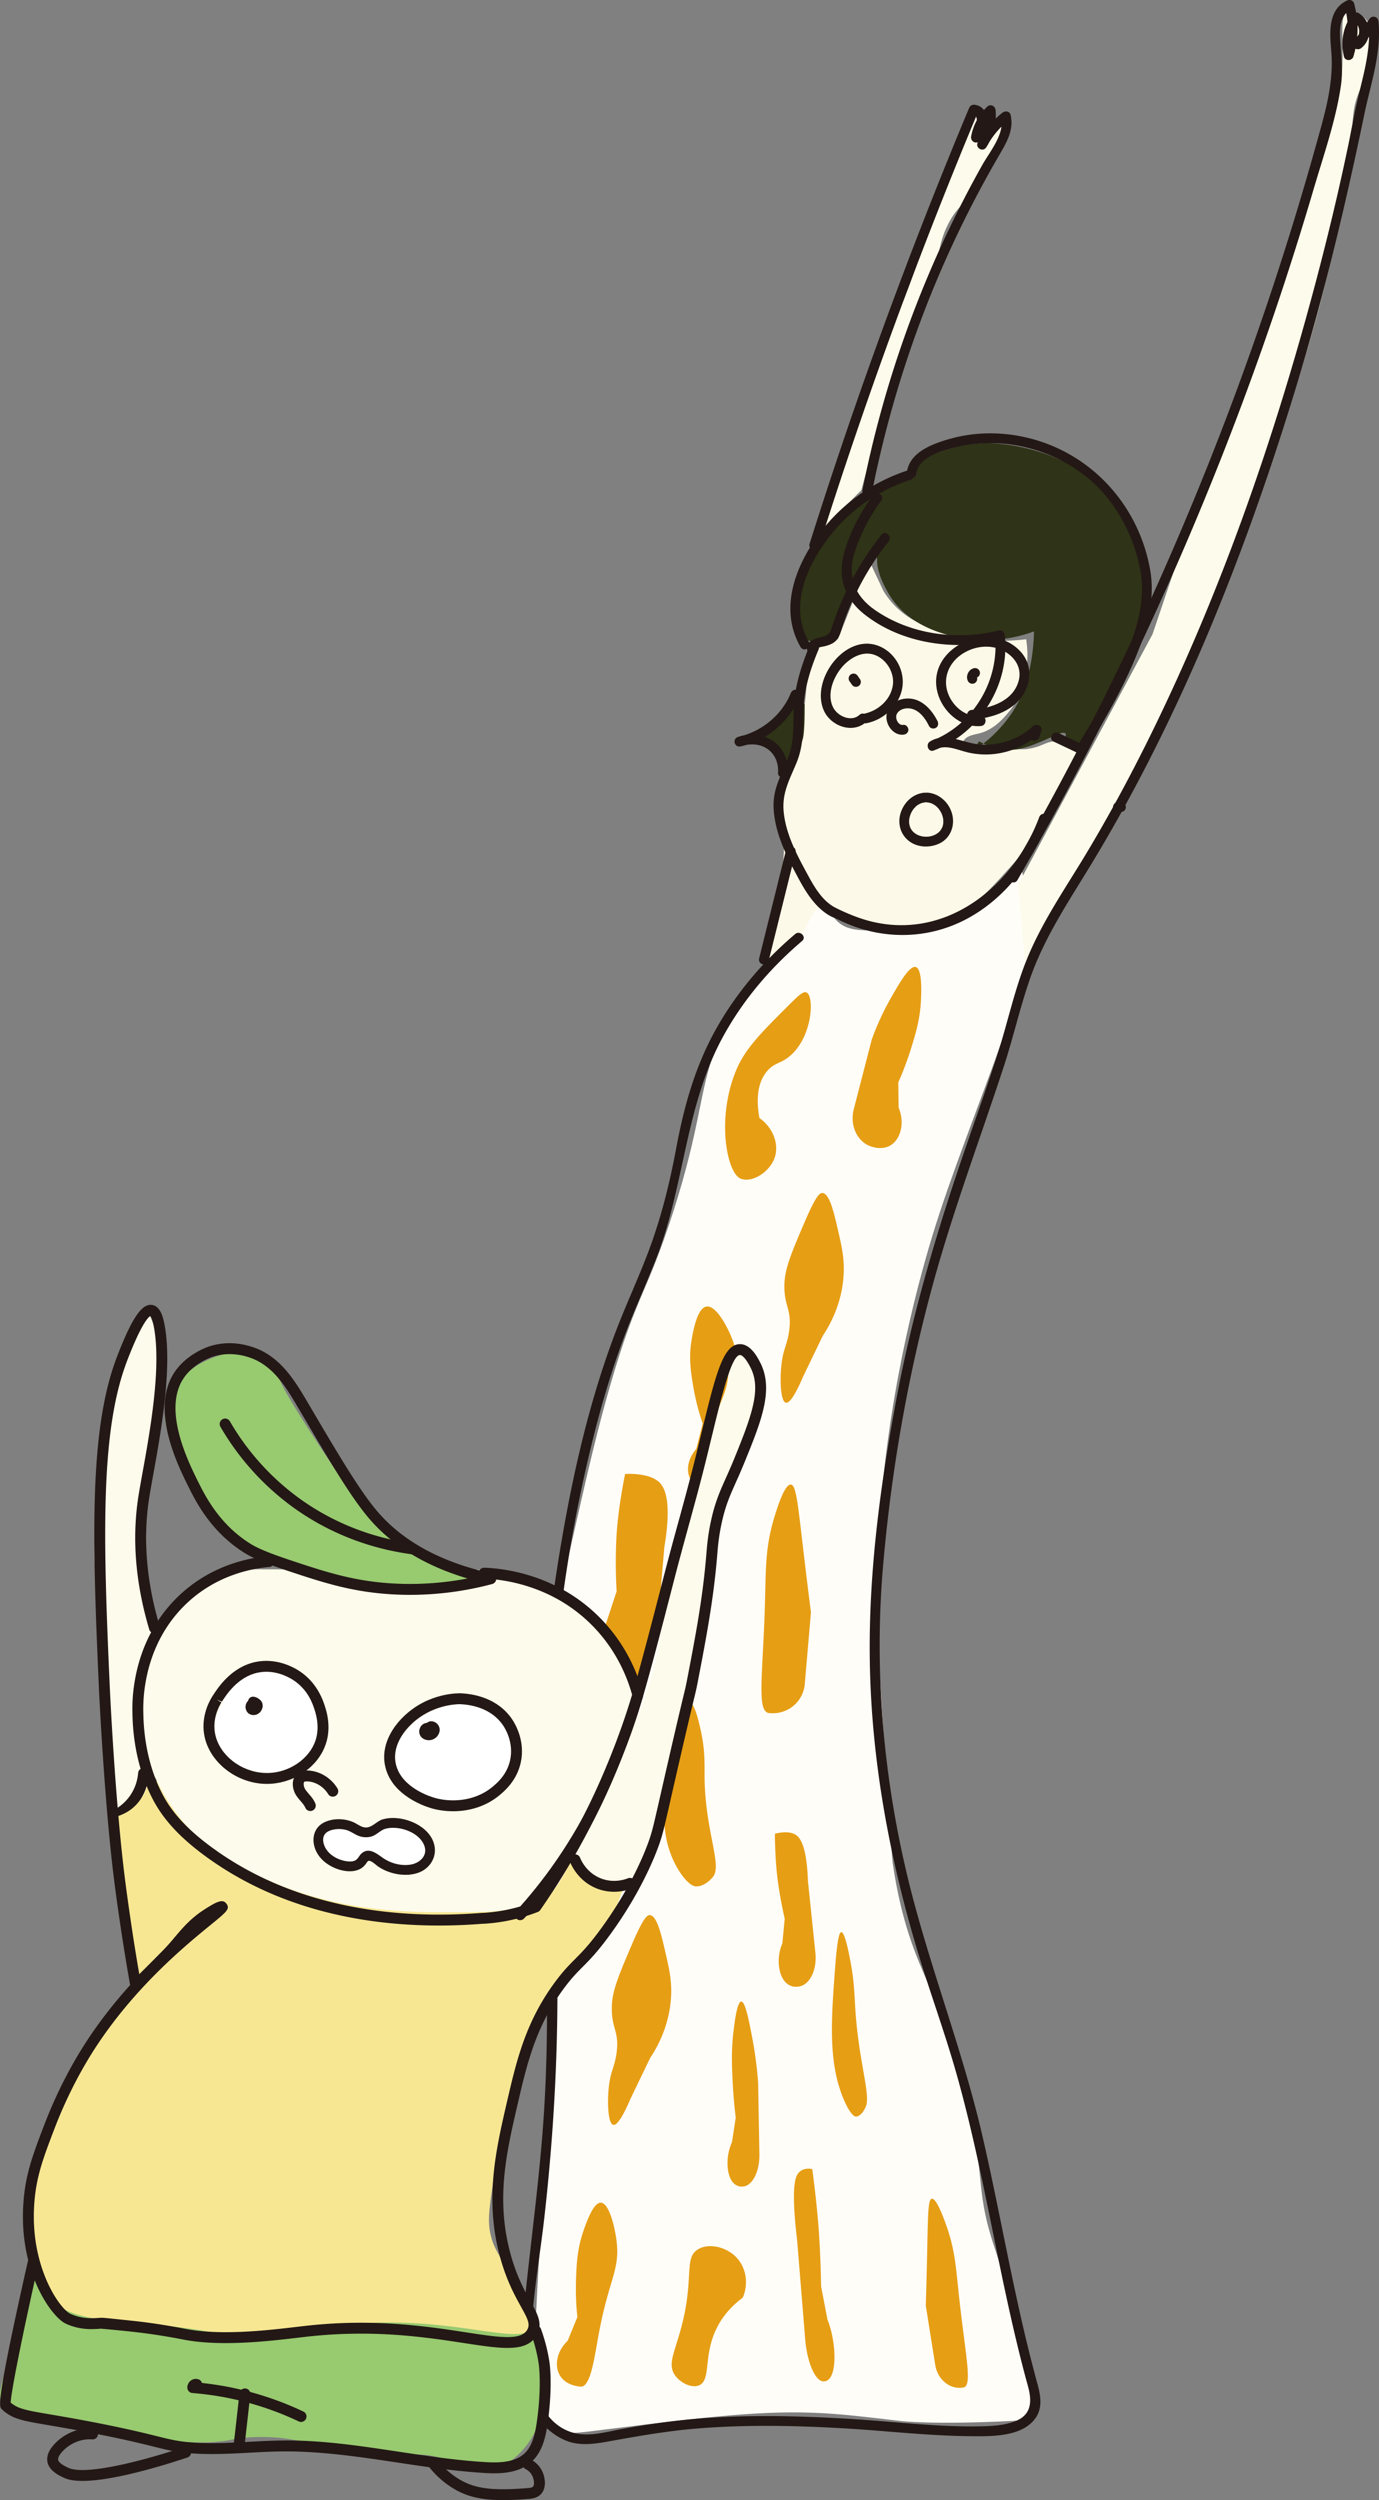 <svg data-name="レイヤー 2" xmlns="http://www.w3.org/2000/svg" width="184" height="333.424"><rect width="100%" height="100%" fill="#808080" stroke="none"/><g data-name="レイヤー 1"><path d="M134.825 135.498c-2.601 7.803-6.67 17.835-9.421 26.17-1.334 4.043-5.36 16.804-7.328 33.497-.324 2.75-.861 7.403-1.046 13.608-.153 5.129-.013 9.566 1.046 25.123.639 9.372.958 14.057 1.047 14.655 2.343 15.7 7.276 16.934 10.468 33.497 1.695 8.796.727 10.644 3.14 17.796 1.518 4.497 2.562 9.15 4.188 13.608 1.188 3.26 2.562 6.64 1.046 8.374-.798.912-2.068.994-3.14 1.047-10.321.515-14.655 0-14.655 0-4.144-.492-7.41-.88-10.468-1.047-7.777-.424-15.536.512-28.263 2.094-5.013.623-6.048.832-7.328 0-3.035-1.975-3.18-7.035-2.093-24.076.29-4.553.462-6.735 1.047-14.655 1.566-21.245 1.714-24.386 1.046-29.31-.286-2.11-.778-4.963-1.046-9.421-.182-3.026-.202-5.816 0-11.515.315-8.912.832-13.336 1.046-17.795.117-2.433 1.125-6.856 3.14-15.702 1.196-5.248 2.456-10.774 4.188-16.749 3.527-12.164 4.852-12.066 8.374-23.029 3.692-11.49 3.494-16.124 5.585-21.621 1.176-3.095 2.528-5.156 2.79-5.595 3.399-5.707 4.708-4.802 8.374-10.468.974-1.506 1.984-3.275 3.14-3.14.868.1 1.091 1.19 2.094 2.093 1.238 1.116 2.927 1.282 6.28 1.047 6.031-.423 9.047-.634 11.515-2.094 4.383-2.593 4.99-6.65 6.28-6.28.569.162 1.183 1.146 1.048 13.608l-2.094 6.28Z" style="fill:#fffdf8;stroke-width:0"/><path d="M106.515 264.94c-.119.012-1.293.24-2.052-1.042-.693-1.171-.771-3.139-.074-4.707l.315-3.308a56.806 56.806 0 0 1-.918-5.022c-.395-2.891-.392-6.304-.392-6.305.003 0 1.924-.571 2.929.245.627.511 1.333 1.919 1.48 6.06l.995 9.569c.241 2.324-.786 4.353-2.283 4.51Zm-23.924-39.987c-.193-.017-2.129-.036-2.975-1.98-.772-1.774-.337-4.451 1.22-6.372.48-1.458.96-2.917 1.442-4.376a66.606 66.606 0 0 1-.036-7.034c.193-4.012 1.167-8.617 1.167-8.618.005 0 3.23-.233 4.6 1.15.855.865 1.58 2.962.636 8.592l-1.133 13.192c-.275 3.204-2.49 5.655-4.92 5.446Zm27.353 92.633c.089-.007.986.067 1.297-1.83.284-1.73-.029-4.418-.831-6.406l-.852-4.429c-.044-2.89-.168-5.3-.277-7.006-.257-4.006-.902-8.64-.902-8.642-.002 0-1.508-.387-2.086.926-.36.82-.61 2.875.064 8.529l1.076 13.196c.262 3.206 1.392 5.754 2.51 5.662Zm-17.042-66.01c.028 0 .11.002.226-.005 0 0 1.082-.09 2.027-1.302 1.204-1.543-1.032-6.05-1.139-13.011-.026-1.753.1-3.63-.475-6.302-.242-1.126-.866-4.027-1.657-4.03-.324-.002-.86.468-1.744 4.666-1.29 6.135-2.372 11.273-.586 15.822.909 2.316 2.425 4.186 3.348 4.162Zm21.314 30.695c.018-.001.068 0 .14-.01 0 0 .66-.108 1.177-1.334.657-1.56-.963-6.023-1.407-12.97-.111-1.75-.135-3.625-.634-6.283-.21-1.12-.75-4.005-1.238-3.995-.2.004-.504.482-.82 4.689-.462 6.146-.849 11.294.496 15.805.686 2.297 1.72 4.138 2.286 4.098Zm-36.629 36.022c-.061.008-.139-.007-.296-.025-.598-.069-1.912-.334-2.587-1.476-.773-1.307-.41-3.248 1.04-4.616l1.293-3.159a37.058 37.058 0 0 1-.173-5.124c.07-1.943.156-3.93.946-6.254.375-1.103 1.34-3.947 2.377-3.883 1.043.066 1.782 2.98 2.042 4.812.596 4.192-.96 5.129-2.394 12.994-.533 2.927-1.014 6.576-2.248 6.73Zm18.747-119.459c-.07.02-.164.022-.352.038-.715.06-2.309.078-3.337-.898-1.177-1.117-1.156-3.096.26-4.743l.858-3.369a31.374 31.374 0 0 1-1.267-4.983c-.321-1.919-.633-3.883-.19-6.328.21-1.16.75-4.152 1.978-4.308 1.236-.157 2.707 2.543 3.392 4.282 1.568 3.981-.06 5.228-.106 13.238-.017 2.981.178 6.657-1.236 7.07Zm6.451 29.634c-.14-.012-.21 0-.296-.025-1.515-.442-.69-5.356-.428-14.374.144-4.92.022-7.713 1.301-11.86.336-1.091 1.33-4.314 2.17-4.221.748.083.934 2.738 1.895 10.755.323 2.695.6 4.885.778 6.27l-.823 9.586a4.261 4.261 0 0 1-4.597 3.87Zm25.653 89.946c.102-.016.155-.01.216-.034 1.084-.435.14-4.478-.67-11.953-.444-4.077-.546-6.402-1.771-9.787-.322-.89-1.275-3.521-1.887-3.406-.544.103-.499 2.315-.656 9.015a694.025 694.025 0 0 1-.142 5.24l1.263 7.92c.307 1.924 1.948 3.276 3.647 3.005ZM99.032 157.257s-.116-.031-.212-.071c-1.836-.757-3.246-7.979-.633-14.36 1.208-2.948 3.266-4.997 7.383-9.094 1.073-1.068 1.647-1.548 2.039-1.374 1.061.47.826 5.76-2.094 8.374-1.287 1.153-2.133.926-3.14 2.094-1.501 1.741-1.399 4.31-1.047 6.28 1.905 1.336 2.678 3.62 1.989 5.416-.677 1.76-2.794 3.133-4.285 2.735Zm-5.727 160.846c-.998.444-2.562-.312-3.274-1.378-1.076-1.612.212-3.316 1.161-7.505 1.305-5.758.137-8.12 1.921-9.23 1.39-.864 3.63-.386 4.99.909 1.42 1.352 1.84 3.557 1.009 5.517-1.119.835-2.53 2.144-3.493 4.092-1.804 3.65-.718 6.884-2.314 7.595Zm5.765-26.497c-.102.002-1.116.126-1.67-1.218-.506-1.228-.434-3.195.269-4.695l.5-3.267a66.49 66.49 0 0 1-.425-5.083c-.087-1.941-.169-3.926.112-6.315.133-1.134.476-4.057 1.045-4.091.533-.032 1.017 2.48 1.425 4.594.477 2.472.708 4.622.83 6.167l.17 9.619c.042 2.336-.974 4.266-2.257 4.29Zm17.362-138.648c.156.04 1.684.546 2.836-.556 1.05-1.005 1.379-2.95.634-4.679l-.041-3.375a42.432 42.432 0 0 0 1.787-4.796c.567-1.859 1.135-3.764 1.237-6.2.048-1.155.173-4.136-.694-4.384-.811-.233-2.116 2.034-3.214 3.94a36.35 36.35 0 0 0-2.65 5.699c-.801 3.105-1.604 6.21-2.406 9.314-.585 2.263.545 4.53 2.51 5.037ZM84.107 279.941c-1.378 3.222-2.002 3.492-2.274 3.434-.715-.153-.81-2.956-.61-4.934.231-2.267.774-2.688 1.04-4.617.412-2.977-.709-3.215-.626-6.269.057-2.098.936-4.155 2.692-8.267 1.56-3.653 2.06-3.902 2.378-3.883.943.057 1.522 2.563 2.042 4.812.55 2.383.93 4.027.778 6.27-.25 3.673-1.76 6.448-2.784 7.983m20.393-90.833c-1.377 3.221-2.002 3.491-2.274 3.433-.715-.152-.81-2.955-.609-4.933.23-2.267.773-2.689 1.04-4.617.412-2.977-.71-3.216-.627-6.269.058-2.099.936-4.155 2.693-8.267 1.56-3.653 2.06-3.903 2.377-3.883.944.057 1.523 2.563 2.042 4.811.551 2.384.931 4.028.778 6.27-.25 3.674-1.76 6.449-2.784 7.984" style="fill:#e69e14;stroke-width:0"/><path d="m117.86 78.777-1.877-3.992-4.187 10.468c-.92-.005-2.235.144-3.14 1.046-1.064 1.062-.87 2.474-1.047 5.234-.03.458-.268 3.943-1.124 7.26-.872 3.378-1.58 3.465-2.017 6.349-.366 2.42-.107 4.226 0 5.234.947 8.873-3.689 17.01-2.093 17.795.904.445 3.141-1.806 4.187-3.14 1.661-2.122 1.767-3.786 3.14-4.188 1.17-.341 2.275.52 3.14 1.047 4.491 2.734 10.943 1.582 14.286.2 2.939-1.213 4.622-3.077 7.697-6.48 1.1-1.219 3.352-3.743 5.234-7.328.186-.354.233-.462 2.093-4.187.885-1.772 1.612-3.224 2.094-4.187-.685-.45-1.777-1.016-3.14-1.047-1.664-.038-1.909.764-4.187 1.047-.331.04-.133 0-4.188 0h-2.093c-.35 0-.699-.025-1.047 0-.646.045-.888.158-1.047 0-.245-.245-.152-.744 0-1.047.38-.756 1.42-.879 2.094-1.047 2.055-.514 3.363-2.124 4.187-3.14 1.562-1.925 1.9-4.03 2.094-5.234a13.266 13.266 0 0 0 0-4.187c-.78.096-1.96.208-3.399.205-4.844-.011-8.293-1.388-9.52-1.813-3.411-1.183-5.178-3.274-6.14-4.868Z" style="fill:#fdf9e8;stroke-width:0"/><path d="M101.328 97.814c.62.386 1.474 1.038 2.093 2.094.685 1.166.586 1.975 1.047 2.093.741.19 2.147-1.6 2.68-3.562 0 0 .249-.913.218-4.566l-.804-.246m11.514-28.263a10.617 10.617 0 0 1 2.094-1.047c1.095-.401 1.893-.479 2.094-1.047.132-.376-.133-.578 0-1.047.032-.115.19-.605 1.046-1.046 4.076-2.1 8.375-2.094 8.375-2.094 5.06.154 8.696 1.766 9.42 2.094 1.879.848 4.776 2.196 7.328 5.233 3.572 4.252 4.052 8.94 4.187 10.468.346 3.904-.584 6.925-1.046 8.375-.905 2.84-1.861 3.895-5.234 10.467a221.548 221.548 0 0 0-2.094 4.188c-.898-.126-1.882-.4-2.094-1.047-.152-.466.191-.837 0-1.047-.315-.348-1.524.373-3.14 1.047-.796.332-2.044.852-3.14 1.047-.8.142-2.702.32-5.234-1.047-.235.35-.506.785-.43.852.22.19 3.739-2.325 5.664-6.086 2.128-4.158 2.092-9.416 2.093-9.421-2.044.748-4.96 1.432-8.374 1.047-1.328-.15-7.291-.824-10.468-5.234-.111-.155-2.073-2.925-2.093-5.234-.002-.225 0-2.094 0-2.094-1.841 2.731-2.094 3.14-2.094 3.14a26.198 26.198 0 0 0-2.094 4.188c-1.245 3.215-.892 4.487-2.093 5.234-.878.546-2.274.617-3.14 0-2.22-1.581-.965-7.676 1.046-11.515 2.563-4.89 6.974-7.305 9.421-8.374Z" style="fill:#2f3317;stroke-width:0"/><path d="M136.919 130.264c.109-.21 12.647-22.603 24.076-48.152 6.067-13.564 8.869-21.414 10.467-26.17 1.44-4.284 3.957-11.835 6.281-21.982 4.169-18.201 1.472-17.481 4.187-23.03.622-1.27 2.431-4.715 1.047-7.327-.702-1.325-2.24-2.463-3.14-2.093-1.429.587-.148 4.523-1.047 10.468-.446 2.95-1.197 4.862-2.094 7.327-2.236 6.15-7.067 20.384-13.608 39.778-3.647 8.513-5.39 12.81-5.224 12.884.034.015.147-.145.34-.482-.002.01-1.236 3.663-4.415 13.082l-17.932 33.393 1.062 12.304Zm-21.983-64.9c2.262-8.608 4.404-14.543 5.98-18.439 2.131-5.263 3.348-7.092 4.053-11.32.3-1.792.436-3.59 1.611-5.85 1.136-2.186 1.951-2.318 4.058-5.216 2.191-3.014 3.921-5.394 3.14-7.327-.662-1.64-3.027-2.709-4.187-2.094-.596.316-.725.999-1.047 2.094-.608 2.071.302-1.899-2.093 5.233-1.724 5.133-3.406 10.798-4.721 14.504a77.877 77.877 0 0 1-4.7 10.62 123.545 123.545 0 0 0-7.328 23.029l5.234-5.234Z" style="fill:#fdfbeb;stroke-width:0"/><path d="m104.884 113.342-3.592 14.48c-.202.817 1.06 1.165 1.262.347l3.592-14.48c.203-.817-1.059-1.165-1.262-.347Zm25.994-17.825c-1.91.165-3.588-1.14-4.31-2.857-.73-1.736-.264-3.597 1.093-4.873 1.329-1.25 3.344-1.837 5.127-1.406 2.002.484 3.727 2.246 3.132 4.415-.75 2.737-3.746 3.667-6.264 3.88-.833.071-.84 1.38 0 1.309 2.798-.237 5.878-1.183 7.175-3.919.591-1.247.716-2.667.145-3.946-.519-1.161-1.539-2.064-2.683-2.589-4.386-2.014-10.558 1.678-9.203 6.825.667 2.535 3.07 4.704 5.787 4.47.833-.072.84-1.381 0-1.309Z" style="fill:#231815;stroke-width:0"/><path d="M129.926 89.12a1.196 1.196 0 0 0-.501.282c-.07.062-.126.143-.182.218a1.337 1.337 0 0 0-.212.676 1.2 1.2 0 0 0 .14.567.494.494 0 0 0 .168.183.493.493 0 0 0 .222.117.496.496 0 0 0 .261.012.487.487 0 0 0 .244-.078.66.66 0 0 0 .3-.39l.024-.175a.651.651 0 0 0-.09-.33.684.684 0 0 1-.012-.027l.066.156a.524.524 0 0 1-.033-.121l.023.174a.58.58 0 0 1 0-.146l-.023.174a.644.644 0 0 1 .045-.16l-.066.156a.657.657 0 0 1 .08-.135l-.103.132a.606.606 0 0 1 .103-.103l-.132.103a.544.544 0 0 1 .108-.064l-.156.066a.534.534 0 0 1 .074-.025.5.5 0 0 0 .223-.117.494.494 0 0 0 .168-.184.487.487 0 0 0 .078-.243.495.495 0 0 0-.012-.26.662.662 0 0 0-.3-.392.693.693 0 0 0-.505-.066Zm-15.251 6.22c-1.078.985-2.884.192-3.486-.954-.905-1.724-.042-3.991 1.12-5.372 1.096-1.3 2.894-2.351 4.602-1.59 1.484.662 2.471 2.393 2.212 4.009-.31 1.933-1.988 3.38-3.852 3.755-.825.166-.475 1.427.348 1.262 2.172-.438 4.113-2.121 4.683-4.29.57-2.17-.464-4.562-2.396-5.69-4.612-2.694-9.839 3.911-8.007 8.23.902 2.124 3.873 3.236 5.7 1.565.624-.57-.304-1.492-.924-.925Z" style="fill:#231815;stroke-width:0"/><path d="m113.324 90.817.32.459a.494.494 0 0 0 .17.183.493.493 0 0 0 .222.117.496.496 0 0 0 .26.012.487.487 0 0 0 .244-.078l.132-.102a.654.654 0 0 0 .169-.289l.023-.174a.651.651 0 0 0-.09-.33l-.32-.459a.494.494 0 0 0-.168-.183.493.493 0 0 0-.223-.117.496.496 0 0 0-.26-.012.487.487 0 0 0-.244.078l-.132.102a.654.654 0 0 0-.169.289l-.023.174c0 .118.03.228.09.33Zm11.773 5.363c-.783-1.579-2.207-3.126-4.118-3.021-.824.045-1.66.37-2.186 1.025-.551.686-.66 1.574-.322 2.384.344.822 1.141 1.512 2.08 1.41.352-.039.655-.273.655-.655 0-.323-.3-.692-.654-.654-.064.007-.127.007-.19.01-.111.008.035.026-.069-.007-.034-.011-.17-.055-.071-.013a1.281 1.281 0 0 1-.185-.103c-.062-.04-.002.003.009.01a2.092 2.092 0 0 1-.2-.196c-.048-.055-.003-.002.005.009a2.384 2.384 0 0 1-.164-.275c-.05-.101.001.025-.032-.083a2.474 2.474 0 0 1-.053-.187c-.008-.034-.024-.185-.016-.081a2.231 2.231 0 0 1 .002-.321c-.001.015-.017.09.002.016.016-.062.03-.124.051-.184.025-.071.001-.005-.004.008.014-.03.03-.06.047-.089.016-.027.114-.175.077-.128.322-.414.832-.583 1.327-.591.528-.01 1.045.173 1.512.543.607.48 1.027 1.147 1.368 1.833.157.316.605.404.895.235.322-.189.392-.578.234-.896Zm-1.752 9.535c-1.515.14-2.695 1.246-3.16 2.666-.47 1.43-.03 2.985 1.207 3.863 1.143.812 2.76.835 3.994.226 1.375-.678 1.989-2.179 1.715-3.647-.304-1.629-1.68-3.001-3.355-3.113-.352-.024-.654.317-.654.654 0 .374.3.63.654.654.038.003.185.02.074.003a2.337 2.337 0 0 1 .387.093c.039.012.077.027.115.04.098.035-.081-.04.012.005a2.995 2.995 0 0 1 .497.294l-.011-.009a3.277 3.277 0 0 1 .397.386c.02.023.11.136.085.102-.019-.025.071.103.093.137.074.113.141.23.202.35.014.028.091.199.05.1a3.345 3.345 0 0 1 .18.592l.017.09c.004.018.02.145.011.065-.008-.073.002.028.002.035.002.04.007.081.009.122.006.133-.001.264-.009.396-.004.077.004-.011.006-.023l-.015.09a2.935 2.935 0 0 1-.11.411c-.006.016-.055.133-.024.065.027-.062-.016.03-.018.034-.07.126-.137.248-.22.365.061-.086-.023.025-.047.052-.045.051-.093.1-.142.148l-.13.117c-.056.049.008-.005.017-.012-.03.024-.063.046-.095.068a2.877 2.877 0 0 1-.327.193c-.033.017-.195.087-.085.043a3.186 3.186 0 0 1-.568.17c-.031.006-.21.035-.148.027.055-.007-.115.01-.151.012a3.536 3.536 0 0 1-.568-.01c-.019-.001-.143-.019-.06-.006a3.838 3.838 0 0 1-.435-.104c-.057-.018-.112-.039-.168-.057-.007-.003-.098-.038-.032-.011.076.03-.069-.032-.082-.039a2.86 2.86 0 0 1-.33-.188c-.023-.015-.144-.103-.1-.069.037.03-.086-.075-.112-.1a2.532 2.532 0 0 1-.145-.146c-.018-.02-.113-.134-.081-.092.046.06-.028-.04-.037-.055l-.049-.075c-.038-.061-.071-.125-.106-.188-.015-.027-.027-.055-.04-.083.047.1.002.01-.005-.012-.02-.057-.04-.113-.058-.171a2.615 2.615 0 0 1-.052-.205c-.008-.04-.032-.215-.02-.093a3.031 3.031 0 0 1-.005-.573c.002-.019.017-.145.006-.064a3.715 3.715 0 0 1 .199-.711c.038-.098-.04.08.006-.014l.054-.111c.07-.138.147-.271.234-.398l.053-.076c.06-.086-.056.067.01-.014.05-.063.104-.125.16-.185.246-.264.325-.327.628-.491.061-.033.124-.065.188-.093-.106.046.09-.03.126-.04a2.504 2.504 0 0 1 .325-.078c.11-.02-.155.014.04-.004.352-.032.655-.277.655-.654 0-.328-.3-.687-.654-.654Z" style="fill:#231815;stroke-width:0"/><path d="M116.465 66.08c-1.727 2.351-3.265 5.239-3.939 8.095-.72 3.05.307 5.751 2.734 7.695 5.007 4.01 12.214 4.99 18.316 3.477l-.828-.63c.688 5.962-2.867 11.987-8.518 14.116l.504 1.195c1.365-.854 2.97-.02 4.38.314 1.154.272 2.345.347 3.523.22 2.309-.25 4.421-1.237 6.136-2.792l-1.094-.637-.287.844c-.272.8.992 1.142 1.262.348l.287-.844c.223-.655-.64-1.047-1.093-.637-1.951 1.77-4.558 2.674-7.19 2.437-2.209-.2-4.47-1.707-6.585-.382-.599.375-.219 1.468.505 1.195 6.158-2.319 10.237-8.804 9.478-15.378-.049-.423-.378-.742-.828-.63-5.524 1.368-11.805.538-16.529-2.764-2.679-1.873-3.676-4.483-2.677-7.636.78-2.458 2.048-4.87 3.573-6.945.498-.68-.636-1.333-1.13-.66Z" style="fill:#231815;stroke-width:0"/><path d="M121.14 62.729a23.944 23.944 0 0 0-11.949 8.63c-3.153 4.292-5.232 9.962-2.375 14.93.42.729 1.551.07 1.13-.661-2.672-4.646-.397-9.965 2.576-13.879a22.473 22.473 0 0 1 10.966-7.758c.798-.257.457-1.52-.348-1.262Z" style="fill:#231815;stroke-width:0"/><path d="M108.09 85.97c-1.052 2.486-1.9 5.061-2.136 7.765-.216 2.463.149 4.779-.75 7.174-.878 2.342-2.1 4.204-1.983 6.827.13 2.924 1.36 5.694 2.702 8.247 1.122 2.132 2.292 4.44 4.325 5.851.42.293.854.504 1.333.676-.113-.04-.428-.213.112.06.484.246.981.467 1.483.674 5.014 2.071 10.609 1.945 15.46-.51 5.408-2.736 9.211-7.823 11.293-13.417.294-.79-.97-1.131-1.262-.348-3.616 9.718-13.27 17.079-23.87 13.495a27.092 27.092 0 0 1-3.248-1.368c-1.994-.981-3.108-3.206-4.117-5.065-1.32-2.436-2.639-5.077-2.875-7.883-.208-2.471.833-4.249 1.726-6.426.945-2.303.874-4.504.921-6.929.056-2.823.924-5.583 2.016-8.163.325-.767-.802-1.435-1.13-.66Zm8.258-20.309a146.761 146.761 0 0 1 7.86-26.39 143.943 143.943 0 0 1 5.86-12.677 149.8 149.8 0 0 1 3.304-5.982c.96-1.651 1.934-3.315 1.47-5.287-.123-.525-.733-.575-1.094-.289a12.428 12.428 0 0 0-3.275 3.941c-.397.746.674 1.37 1.13.66a7.783 7.783 0 0 0 1.238-4.95c-.046-.552-.688-.877-1.117-.462-1.129 1.092-1.856 2.419-2.144 3.964-.133.71.787 1.16 1.195.504.832-1.337 1.597-4.338-.676-4.712-.385-.064-.655.1-.805.457a684.544 684.544 0 0 0-21.27 58.08c-.254.804 1.01 1.149 1.262.347a684.544 684.544 0 0 1 21.27-58.08l-.805.458c1.19.196.255 2.21-.105 2.79l1.195.504c.25-1.334.833-2.444 1.808-3.387l-1.117-.462c.13 1.564-.212 2.97-1.06 4.29l1.13.66a11.538 11.538 0 0 1 3.072-3.677l-1.094-.288c.51 2.169-1.506 4.538-2.51 6.323a144.917 144.917 0 0 0-3.1 5.825 146.78 146.78 0 0 0-12.883 37.492c-.164.823 1.097 1.175 1.261.348Z" style="fill:#231815;stroke-width:0"/><path d="M117.633 71.3a39.33 39.33 0 0 0-5.522 9.342c-.35.842-.67 1.697-.96 2.562-.248.744-.354 1.386-1.168 1.64-.958.3-2.352.446-2.292 1.767.038.839 1.347.843 1.308 0-.013-.29.855-.375 1.089-.437.532-.143 1.076-.332 1.467-.74.456-.474.618-1.153.818-1.759.272-.824.571-1.64.9-2.444a37.333 37.333 0 0 1 5.285-9.006c.518-.653-.402-1.585-.925-.925Zm-12.131 21.17c-1.22 2.949-3.935 5.134-7.035 5.81l.348 1.262c1.345-.47 2.915-.363 3.983.665.767.738 1.081 1.797 1.016 2.841-.053.84 1.256.838 1.308 0 .09-1.42-.436-2.915-1.51-3.87-1.404-1.246-3.4-1.507-5.145-.897-.792.276-.48 1.442.348 1.261 3.581-.781 6.555-3.355 7.949-6.725.136-.33-.148-.716-.457-.805-.375-.107-.67.132-.805.457Zm16.794-29.328c.208-2.353 4.085-3.244 5.961-3.643 2.235-.477 4.574-.521 6.833-.185 4.307.643 8.437 2.635 11.497 5.753 2.928 2.984 4.989 7.295 5.644 11.429.442 2.791-.136 5.84-1.071 8.49-1.812 5.129-4.62 9.986-7.479 14.591l.895-.234-3.332-1.575c-.757-.357-1.422.77-.66 1.13l3.332 1.575c.326.154.695.087.895-.235 2.881-4.643 5.66-9.522 7.528-14.674 1.073-2.96 1.68-6.372 1.139-9.493-1.681-9.676-9.323-17.092-19.09-18.156-2.62-.286-5.311-.076-7.843.667-2.3.675-5.315 1.813-5.558 4.56-.074.839 1.235.834 1.309 0Zm26.874 45.143h.397a.493.493 0 0 0 .253-.056.49.49 0 0 0 .21-.135.49.49 0 0 0 .135-.211.493.493 0 0 0 .057-.252l-.024-.174a.654.654 0 0 0-.168-.289l-.132-.102a.651.651 0 0 0-.33-.09h-.398a.493.493 0 0 0-.252.057.49.49 0 0 0-.21.135.49.49 0 0 0-.136.21.493.493 0 0 0-.056.253l.023.174c.031.11.088.207.169.289l.132.102a.65.65 0 0 0 .33.09Z" style="fill:#231815;stroke-width:0"/><path d="M135.758 117.368c16.746-28.994 30.05-59.96 39.501-92.083 1.33-4.521 2.968-9.17 3.656-13.841.281-1.907.073-3.708-.058-5.608-.116-1.677-.25-3.784 1.52-4.63l-.961-.39c.582 2.148.547 4.244-.094 6.375h1.262c-.39-1.659-.063-3.175.91-4.563l-.895.235c1.01.597.988 1.94.098 2.63l1.027.793 2.122-3.09-1.219-.33c.377 4.295-1.049 8.069-1.876 12.187-.282 1.401-.54 2.806-.83 4.206-1.29 6.22-2.78 12.401-4.409 18.542-5.488 20.687-12.56 41.087-22.031 60.304-2.636 5.348-5.467 10.603-8.536 15.716-2.867 4.775-6.018 9.26-8.077 14.476-1.526 3.867-2.393 7.95-3.65 11.906-1.351 4.258-2.86 8.464-4.318 12.686-3.743 10.837-7.027 21.803-9.175 33.078-2.283 11.981-3.936 24.314-3.648 36.53.302 12.878 2.686 25.572 6.404 37.881 1.635 5.413 3.596 10.725 5.136 16.166 1.944 6.866 3.38 13.861 4.805 20.85 1.427 6.993 2.85 13.993 4.748 20.877.571 2.072.414 3.8-1.7 4.627-1.552.606-3.32.662-4.965.688-5.33.083-10.674-.574-15.987-.923-6.603-.433-13.235-.64-19.846-.217-3.994.255-7.947.796-11.88 1.53-1.951.364-4.168 1.008-6.15.504-4.019-1.02-5.547-5.386-5.74-9.066-.346-6.573 1.014-13.292 1.745-19.8 1.31-11.674 1.928-23.396 1.674-35.145-.255-11.828-1.373-23.51-.497-35.346.784-10.59 2.392-21.14 4.866-31.47 1.29-5.385 2.811-10.719 4.796-15.892 1.319-3.438 2.873-6.78 4.189-10.219 3.637-9.512 3.803-20.021 8.683-29.072 2.686-4.982 6.36-9.323 10.666-12.977.643-.545-.286-1.467-.925-.925-4.383 3.719-8.14 8.17-10.87 13.241-2.598 4.823-4.001 9.962-5 15.31-.875 4.69-2.019 9.317-3.705 13.784-1.338 3.542-2.944 6.975-4.3 10.51-3.496 9.115-5.699 18.744-7.337 28.354-2.122 12.445-3.221 25.098-2.643 37.722.581 12.68 1.143 25.27.355 37.963-.556 8.949-1.843 17.802-2.706 26.718-.431 4.456-1.075 9.953 1.564 13.904 1.032 1.545 2.596 2.914 4.369 3.527 1.861.643 3.874.265 5.757-.074 3.747-.674 7.471-1.325 11.272-1.64 6.655-.55 13.35-.417 20.01-.02 5.52.33 11.046.983 16.58 1.03 2.678.023 6.602.132 8.52-2.146 1.439-1.708.743-3.797.225-5.712-.957-3.543-1.792-7.117-2.571-10.703-1.56-7.177-2.896-14.402-4.553-21.559-2.758-11.91-7.342-23.266-10.136-35.166-3.152-13.43-4.287-27.25-3.083-41.001 1.097-12.533 3.281-25.053 6.592-37.189 2.694-9.877 6.3-19.44 9.488-29.159 1.252-3.816 2.136-7.75 3.438-11.545 1.929-5.62 5.129-10.339 8.181-15.362 12.034-19.8 20.658-41.634 27.395-63.747 3.648-11.977 6.564-24.094 9.097-36.346.867-4.192 2.28-8.03 1.898-12.395-.058-.654-.84-.882-1.22-.33l-2.121 3.089c-.459.667.492 1.208 1.027.793 1.577-1.225 1.313-3.694-.363-4.686-.322-.191-.693-.054-.895.234-1.173 1.674-1.508 3.588-1.042 5.572.153.649 1.083.596 1.262 0 .707-2.35.735-4.703.094-7.071-.118-.435-.587-.57-.961-.391-2.512 1.2-2.31 4.231-2.098 6.592.386 4.306-.764 8.167-1.908 12.279a420.414 420.414 0 0 1-27.41 72.112 424.036 424.036 0 0 1-13.672 25.648c-.422.73.708 1.39 1.13.66Z" style="fill:#231815;stroke-width:0"/><path d="M20.725 177.37c.22.66.936 2.857 1.047 5.234.134 2.861-.473 8.862-2.266 16.523 0 10.278-.115 10.905.173 12.787.511 3.344 1.152 3.173 1.046 5.234-.14 2.725-1.312 4.034-2.093 6.28-.703 2.021-1.182 5.07 0 9.421 1.977 1.71 2.603 4.269 1.665 6.12-.953 1.883-3.51 3.014-4.806 2.255-1.213-.711-1.093-2.947-1.046-4.187.195-5.242-.938-10.458-1.047-15.702-.222-10.622-1.166-11.97-.663-19.002.128-1.785.41-4.765.663-7.168.47-4.484.706-6.726 1.047-8.374 1.181-5.715 3.855-11.767 5.234-11.515.366.067.598.744 1.046 2.094Z" style="fill:#fdfbeb;stroke-width:0"/><path d="M16.015 242.474a.727.727 0 0 1-.391-1.34 6.145 6.145 0 0 0 1.87-1.871 6.14 6.14 0 0 0 .936-2.806.725.725 0 0 1 .782-.669c.4.03.7.381.668.781a7.599 7.599 0 0 1-1.158 3.475 7.62 7.62 0 0 1-2.316 2.316.728.728 0 0 1-.39.114Z" style="fill:#231815;stroke-width:0"/><path d="M69.664 326.825c-.566.603-1.737 1.854-3.58 2.37-2.699.755-4.34-.762-7.906-1.562-2.71-.608-2.961-.001-7.22-.178-8.331-.345-10.103-2.781-17.542-2.409-2.699.135-1.99.432-5.222.647-5.724.38-14.711-1.754-14.711-1.754-10.1-2.329-11.948-2.616-12.848-3.294a2.612 2.612 0 0 1-.21-.175s-.117-.11-.218-.234c-.949-1.155 1.676-6.784 1.676-6.784 2.114-4.532 1.458-7.516 2.094-9.421 3.875-11.61 63.908-7.541 67.081 5.782.316 1.323 1.605 9.255 1.605 9.255-.15 1.658-.505 5.094-3 7.757Z" style="fill:#98ca70;stroke-width:0"/><path d="M83.532 250.645c-.43 1.377-.986 3.246-2.093 5.234-1.447 2.595-2.17 3.892-3.14 5.234-1.187 1.64-1.516 1.795-4.188 5.234-1.086 1.398-1.562 2.15-2.093 3.14-1.096 2.041-1.358 3.477-2.094 6.28-.866 3.298-.706 2.087-2.1 7.093-1.162 4.17-1.75 6.301-2.087 8.61-.452 3.1-.678 4.65-.31 6.393.458 2.174 1.243 2.724 3.45 7.215 1.543 3.138 2.314 4.707 2.094 5.234-1.255 3.005-11.601-2.153-26.495-.066-5.114.717-8.756 2.007-14.33 1.112-1.586-.254-3.963-.787-7.9-1.162-3.765-.358-3.971-.063-6.303-.426-4.511-.702-7.777-1.21-9.873-3.646-1.444-1.677-1.66-4.258-2.093-9.42-.307-3.662-.48-6 .417-8.918.811-2.64 2.268-5.006 2.723-5.738 1.194-1.916 2.146-2.914 3.14-5.234.645-1.505.603-1.92 1.047-3.14 1.878-5.15 5.566-5.753 6.28-9.42.215-1.096-.05-1.376-.522-3.051 0 0-.08-.222-.524-2.184-.362-1.603-.877-8-1.047-16.748a5.948 5.948 0 0 0 2.094-1.047c1.543-1.219 2.014-2.933 2.094-3.14.669-1.746 13.288-.327 57.573 10.467" style="fill:#f7e793;stroke-width:0"/><path d="M84.58 226.569c-.56-4.406-3.459-7.91-4.15-8.746-1.596-1.929-3.173-3.054-4.424-3.957a28.34 28.34 0 0 0-9.639-4.49l-34.757-.099a55.74 55.74 0 0 0-5.098 2.972c-2.16 1.417-3.262 2.14-4.323 3.309-2.02 2.226-2.645 4.692-3.106 6.617-1.701 7.095.86 13.095 1.642 14.862a24.54 24.54 0 0 0 3.14 5.234c1.52 1.928 4.112 4.604 9.422 7.327 10.404 5.336 20.674 5.431 26.33 5.423 6.925-.009 10.448-.059 13.448-2.283 1.578-1.17 2.04-2.115 7.327-13.608 3.02-6.566 4.524-9.903 4.187-12.561Z" style="fill:#fdfbeb;stroke-width:0"/><path d="M67.2 229.166c1.727 1.934 2.155 4.954 1.048 7.327-1.086 2.327-3.264 3.213-4.274 3.624-.585.238-5.077 2.025-8.671-.587-.544-.396-2.447-1.779-2.757-4.083-.446-3.314 2.718-6.178 5.234-7.328 2.347-1.073 6.81-1.878 9.42 1.047Zm-24.075 1.047c-.048 3.237-2.99 5.14-3.14 5.234-4.219 2.634-10.86-.322-11.6-3.357a2.496 2.496 0 0 1-.018-.08c.749-.562.054-2.152.38-2.857 1.464-3.168 2.196-4.751 2.863-5.221 1.502-1.057 3.202-1.115 4.187-1.047 4.427.756 7.376 4.044 7.328 7.328Z" style="fill:#fff;stroke-width:0"/><path d="M81.439 251.692c3.599-1.295 4.8-2.933 5.234-4.188.604-1.75-.073-3.366 1.047-6.28.4-1.045.828-1.722 1.046-2.094 2.1-3.575 2.618-9.075 3.14-13.608.206-1.782-.129 1.277 2.094-14.655.684-4.9.997-7.202 2.094-10.468.373-1.108 1.132-2.951 2.65-6.636 2.096-5.091 3.318-7.784 2.584-10.112-.467-1.482-1.71-2.767-2.094-3.14-.455-.445-.686-.57-.906-.532-.854.145-1.067 2.646-1.187 3.672-.277 2.357-.66 2.035-3.14 9.42-3.165 9.418-4.746 14.126-5.235 18.843-.264 2.551-.272 4.649-1.046 8.374a52.047 52.047 0 0 1-2.094 7.328l-9.421 19.888c.108.441.55 2.015 2.094 3.14a5.53 5.53 0 0 0 3.14 1.048Z" style="fill:#fdfbeb;stroke-width:0"/><path d="M57.78 208.23c3.198 1.333 5.259 1.614 5.234 2.094-.037.702-4.501 1-5.234 1.047-3.82.242-8.468.497-14.655-1.047-4.416-1.102-7.297-1.822-10.468-4.187-3.292-2.456-4.864-5.17-7.328-9.421-2.544-4.392-3.813-6.662-3.14-9.421.75-3.07 3.416-4.749 4.187-5.234.24-.151 4.844-2.965 8.375-1.047 1.61.874 2.199 2.3 3.14 4.187 0 0 1.263 2.534 7.327 11.515 1.683 2.492 4.316 5.864 8.375 9.42.92.544 2.351 1.33 4.187 2.094Z" style="fill:#98ca70;stroke-width:0"/><path d="M54.72 212.697c-1.002 0-2.004-.036-3.003-.11-5.173-.378-8.951-1.64-13.735-3.235-3.331-1.112-4.611-1.786-5.355-2.25-4.46-2.78-6.486-6.833-7.46-8.78-1.433-2.87-5.24-10.49-1.807-15.427 1.637-2.356 4.314-3.257 4.614-3.352 1.814-.573 3.723-.546 5.676.084 3.76 1.21 5.726 4.555 7.46 7.505l.154.26c3.732 6.34 6.68 11.349 9.071 14.156 3.438 4.035 8.586 6.824 15.3 8.292a.726.726 0 0 1 .031 1.414 42.722 42.722 0 0 1-10.945 1.443ZM30.628 180.59c-.756 0-1.495.113-2.214.34-.1.032-2.473.802-3.86 2.796-2.94 4.228.587 11.287 1.915 13.945.915 1.83 2.816 5.635 6.929 8.198.396.247 1.45.904 5.045 2.104 4.688 1.564 8.39 2.8 13.382 3.165 3.504.252 7.047.044 10.565-.627-5.619-1.663-10.037-4.353-13.16-8.02-2.474-2.903-5.45-7.959-9.218-14.36l-.154-.261c-1.682-2.86-3.42-5.817-6.653-6.858a8.403 8.403 0 0 0-2.577-.423Z" style="fill:#231815;stroke-width:0"/><path d="M55.054 207.29a.742.742 0 0 1-.095-.005c-4.02-.525-10.045-2.048-15.925-6.317a34.91 34.91 0 0 1-9.624-10.693.727.727 0 1 1 1.26-.727 33.433 33.433 0 0 0 9.219 10.242c5.632 4.09 11.406 5.55 15.258 6.053a.727.727 0 0 1-.093 1.448Zm3.506 49.506c-9.564.001-21.413-1.956-31.512-9.514-3.188-2.386-5.31-4.722-6.675-7.353-1.695-3.263-2.628-7.193-2.7-11.366-.011-.706-.03-1.773.13-3.145.614-5.264 2.869-9.766 6.52-13.02 4.206-3.75 9.023-4.663 11.52-4.873a.728.728 0 0 1 .122 1.45c-2.316.195-6.784 1.039-10.675 4.509-3.38 3.013-5.47 7.198-6.042 12.102a20.943 20.943 0 0 0-.12 2.952c.067 3.95.944 7.656 2.536 10.72 1.261 2.43 3.249 4.61 6.255 6.859 11.8 8.83 26.125 9.772 36.066 9.016.326-.025.629-.033.629-.033 2.2-.145 4.365-.612 6.41-1.39a96.662 96.662 0 0 0 1.951-2.934c4.843-7.575 8.667-15.898 11.371-24.742-.756-2.726-2.41-6.593-6.017-9.922-5.19-4.79-11.359-5.501-13.77-5.585-.402-.014-.716-.35-.702-.752s.379-.694.752-.701c2.574.088 9.158.849 14.706 5.968 3.953 3.649 5.711 7.895 6.49 10.816a.729.729 0 0 1-.007.399c-2.745 9.045-6.647 17.559-11.597 25.302a99.133 99.133 0 0 1-2.11 3.164.72.72 0 0 1-.331.262 23.582 23.582 0 0 1-7.08 1.568c-.036.001-.3.008-.584.03a72.309 72.309 0 0 1-5.537.213Z" style="fill:#231815;stroke-width:0"/><path d="M35.608 237.906c-.128 0-.257-.003-.386-.008-3.77-.174-7.174-2.861-7.918-6.251-.55-2.503.516-4.589 1-5.37.002-.003.075-.118.078-.12.67-1.044 2.45-3.816 5.694-4.507 2.69-.571 4.935.61 5.776 1.145 1.615 1.029 2.773 2.566 3.44 4.57.273.822 1.072 3.229-.023 5.754-1.24 2.86-4.354 4.787-7.66 4.787Zm-6.686-11.246.618.384c-.39.63-1.251 2.309-.816 4.29.609 2.77 3.43 4.967 6.564 5.11 2.82.15 5.61-1.512 6.647-3.904.874-2.014.206-4.025-.014-4.686-.218-.655-.851-2.56-2.85-3.832-.69-.439-2.526-1.41-4.692-.949-2.652.565-4.193 2.965-4.774 3.868l-.683-.28Zm31.528 14.894c-1.14 0-2.202-.18-3.075-.453-1.298-.41-5.567-2.057-6.074-6.087-.338-2.691 1.377-4.855 2.13-5.661l.168-.175c.068-.07.157-.16.272-.27 3.33-3.23 7.428-3.086 7.604-3.086 1.735.078 4.93.63 6.851 3.458.432.638 1.791 2.937 1.155 5.8-.54 2.434-2.208 3.818-2.837 4.34-1.898 1.572-4.17 2.134-6.193 2.134Zm.898-14.28c-.498 0-3.808.102-6.468 2.681l-.384.389c-.615.658-2.013 2.408-1.752 4.488.399 3.171 3.98 4.538 5.067 4.88 2.073.654 5.386.674 7.904-1.412.573-.476 1.914-1.588 2.346-3.534.51-2.295-.59-4.154-.939-4.669-1.564-2.303-4.25-2.756-5.711-2.821l-.063-.001Zm7.423 7.65h.01-.01Z" style="fill:#231815;stroke-width:0"/><path d="M41.405 241.525a.728.728 0 0 1-.672-.45c-.127-.304-.368-.586-.624-.882a7.082 7.082 0 0 1-.588-.752c-.6-.923-.68-2.328.235-2.992.433-.313.928-.336 1.262-.33 1.612.041 3.155.968 4.028 2.419a.728.728 0 0 1-1.246.75c-.61-1.014-1.717-1.686-2.82-1.715-.248.005-.34.03-.37.054-.137.1-.133.617.13 1.02.139.213.306.405.471.597.305.353.65.755.865 1.275a.726.726 0 0 1-.671 1.006Z" style="fill:#231815;stroke-width:0"/><path d="M67.702 313.127c-1.558 0-3.498-.297-5.79-.648-5.055-.773-11.978-1.83-20.749-.876-.413.045-.88.1-1.39.16-3.803.45-10.168 1.199-15.097.29l-.354-.068a80.736 80.736 0 0 0-6.816-1.033 192.515 192.515 0 0 0-4.02-.391l-.238.015c-.846.057-2.127.144-3.662-.365 0 0-.4-.13-.78-.304-1.924-.865-6.433-7.022-5.66-16.423.302-3.683 1.283-6.245 2.767-10.121 1.81-4.725 3.881-8.374 5.301-10.603 1.928-3.026 4.053-5.703 6.148-8.026a296.404 296.404 0 0 1-1.019-6.127c-.006-.037-.586-3.772-1.05-7.345-1.38-10.643-2.1-26.163-2.1-26.264-.923-20.408-1.253-34.523 2.43-44.094 2-5.192 3.336-7.12 4.707-6.867 1.042.188 1.42 1.53 1.634 2.676 1.058 5.701-.496 14.307-1.525 20.002-.232 1.286-.434 2.402-.565 3.269-.805 5.346-.32 11.044 1.442 16.935a.728.728 0 0 1-1.394.417c-1.823-6.098-2.323-12.009-1.486-17.569.132-.878.336-2.009.572-3.311 1.01-5.59 2.536-14.038 1.526-19.477-.186-.999-.379-1.358-.47-1.478-.286.165-1.212 1.064-3.083 5.926-3.583 9.306-3.25 23.28-2.333 43.538.007.154.697 15.386 2.088 26.11.461 3.554 1.039 7.271 1.044 7.309.28 1.803.553 3.446.805 4.9a376.5 376.5 0 0 0 3.192-3.205 29.713 29.713 0 0 0 1.533-1.72c1.033-1.221 2.1-2.483 3.82-3.612 1.84-1.195 2.576-1.507 3.064-.89.552.704.058 1.106-2.023 2.803-3.36 2.74-10.354 8.442-15.73 16.88-1.384 2.174-3.404 5.732-5.168 10.338-1.441 3.765-2.393 6.249-2.678 9.725-.71 8.64 3.404 14.347 4.808 14.979.307.139.628.245.64.248 1.265.42 2.331.347 3.107.295l.254-.016c.292-.029 1.167.073 4.162.387 3.32.351 5.919.848 7.029 1.06l.346.066c4.71.87 10.94.138 14.662-.303.514-.06.985-.116 1.402-.161 8.958-.977 15.991.098 21.128.883 4.472.687 7.423 1.138 8.234-.366.397-.735.05-1.42-.844-3.033-.866-1.562-2.051-3.7-2.92-7.095-1.914-7.469-.41-13.958 1.043-20.233 1.266-5.468 2.462-10.63 6.404-15.97 1.086-1.47 1.854-2.244 2.668-3.062.953-.96 1.94-1.953 3.608-4.26 3.782-5.228 5.586-9.668 6.186-11.334.486-1.35.62-1.935 1.654-6.473l.415-1.817c1.623-7.103 2.28-9.828 2.613-11.211.273-1.133.326-1.352.522-2.373 1.103-5.739 2.055-10.694 2.532-16.531l.012-.147c.077-.95.194-2.386.6-4.274.535-2.489 1.187-3.946 2.011-5.79.35-.782.735-1.645 1.166-2.705 2.257-5.555 3.567-9.104 2.119-11.958-.774-1.524-1.246-1.696-1.42-1.696h-.006c-1.12.03-2.407 5.322-3.77 10.923a836.502 836.502 0 0 1-.777 3.18c-.727 2.94-1.54 5.904-2.326 8.77-.633 2.31-1.266 4.62-1.863 6.938-3.786 14.72-4.746 17.931-6.305 22.058-2.319 6.146-4.305 9.918-5.283 11.62a66.595 66.595 0 0 1-3.842 5.957 65.89 65.89 0 0 1-4.625 5.686.727.727 0 0 1-1.076-.98 64.29 64.29 0 0 0 4.523-5.559 65.21 65.21 0 0 0 3.759-5.828c.956-1.664 2.9-5.36 5.184-11.409 1.536-4.07 2.488-7.254 6.257-21.907a456.474 456.474 0 0 1 1.868-6.96c.784-2.859 1.594-5.814 2.317-8.735.275-1.11.532-2.17.777-3.175 1.938-7.971 2.911-11.972 5.143-12.032l.046-.001c1.45 0 2.367 1.805 2.715 2.489 1.823 3.593.106 7.818-2.067 13.167a82.477 82.477 0 0 1-1.186 2.75c-.82 1.836-1.414 3.163-1.917 5.504-.386 1.794-.498 3.173-.572 4.085l-.012.147c-.483 5.916-1.489 11.148-2.554 16.687a39.322 39.322 0 0 1-.536 2.44c-.333 1.38-.988 4.103-2.61 11.193l-.414 1.817c-1.029 4.514-1.187 5.208-1.703 6.642-.621 1.725-2.486 6.317-6.376 11.695-1.735 2.399-2.809 3.48-3.756 4.432-.775.78-1.507 1.516-2.529 2.901-3.763 5.097-4.926 10.117-6.157 15.431-1.48 6.39-2.877 12.422-1.051 19.547.823 3.214 1.956 5.258 2.783 6.75.954 1.722 1.643 2.965.852 4.43-.713 1.32-2.046 1.76-3.945 1.76ZM9.586 310.21h.011-.01Z" style="fill:#231815;stroke-width:0"/><path d="M81.936 252.293a6.239 6.239 0 0 1-2.338-.45c-2.34-.936-3.304-2.949-3.544-3.544a.727.727 0 1 1 1.349-.543c.185.459.93 2.014 2.736 2.737 1.642.657 3.098.218 3.648 0a.727.727 0 1 1 .539 1.351c-.434.171-1.3.45-2.39.45ZM65.94 329.848c-.423 0-.843-.017-1.255-.041-3.92-.233-7.862-.824-11.675-1.397-4.965-.745-10.096-1.51-15.16-1.482-1.53.01-3.094.094-4.607.175-2.412.129-4.906.261-7.376.106-2.219-.139-3.333-.416-5.356-.919a135.34 135.34 0 0 0-6.007-1.368 220.701 220.701 0 0 0-7.922-1.472c-2.91-.496-4.239-.721-5.36-1.395a5.34 5.34 0 0 1-.642-.447c-.001 0-.194-.16-.37-.34-.324-.33-.768-.784 3.58-20.015a.728.728 0 0 1 1.419.321c-2.45 10.833-3.724 17.5-3.786 18.841l.081.07c.118.097.261.198.469.323.885.532 2.128.745 4.853 1.208 1.857.317 4.4.75 7.97 1.481 2.887.592 4.724 1.048 6.065 1.381 2.004.498 3.01.749 5.097.88 2.386.15 4.838.02 7.208-.108 1.529-.082 3.11-.167 4.675-.176 5.17-.06 10.365.744 15.384 1.498 3.782.567 7.692 1.154 11.546 1.383 1.974.116 4.161.043 5.438-1.387.877-.984 1.199-2.486 1.398-3.828.583-3.924.422-6.95.255-8.004a21.724 21.724 0 0 0-1.05-4.052.726.726 0 1 1 1.365-.499 23.119 23.119 0 0 1 1.121 4.324c.192 1.212.355 4.355-.253 8.446-.23 1.553-.619 3.311-1.75 4.58-1.39 1.559-3.395 1.912-5.354 1.912ZM1.25 320.25Z" style="fill:#231815;stroke-width:0"/><path d="M40.166 322.997a.715.715 0 0 1-.31-.07 40.583 40.583 0 0 0-14.189-3.786.727.727 0 0 1-.67-.69 1.158 1.158 0 0 1 .502-.994 1.075 1.075 0 0 1 1.04-.119.726.726 0 0 1 .41.461 42.085 42.085 0 0 1 13.528 3.813.727.727 0 0 1-.311 1.385Zm-14.2-4.322h.001-.001Z" style="fill:#231815;stroke-width:0"/><path d="M31.911 326.79a.727.727 0 0 1-.724-.809l.768-6.808a.733.733 0 0 1 .804-.64c.4.044.687.404.642.804l-.768 6.808a.727.727 0 0 1-.722.645Zm35.246 6.634c-3.434 0-5.498-.638-7.58-2.168a12.161 12.161 0 0 1-2.257-2.17.727.727 0 1 1 1.133-.912c.588.73 1.256 1.373 1.986 1.91 2.38 1.75 4.705 2.157 9.952 1.737.273-.022.577-.056.719-.186.227-.206.174-.948-.106-1.496a2.021 2.021 0 0 0-.89-.862.728.728 0 0 1 .666-1.294c.468.241 1.112.696 1.519 1.494.527 1.032.624 2.473-.21 3.234-.52.474-1.21.53-1.582.56-1.253.1-2.359.153-3.35.153Zm-56.149-2.562c-1 0-1.848-.121-2.457-.407-.695-.324-2.201-1.028-2.251-2.395-.023-.625.23-1.242.772-1.89 1.323-1.575 3.365-2.445 5.338-2.293a.727.727 0 1 1-.118 1.45c-1.511-.115-3.081.558-4.106 1.778-.296.354-.441.657-.432.901.017.48 1.028.951 1.36 1.107 2.228 1.043 9.713-.839 15.462-2.763a.728.728 0 0 1 .46 1.38c-3.15 1.054-9.889 3.132-14.028 3.132ZM57.236 229.8c-.183-.028-.344-.045-.524.017-.164.056-.312.14-.433.267a1.26 1.26 0 0 0-.34.813c-.006.088.012.178.025.264a.554.554 0 0 0 .027.108c.063.172.148.325.283.453.241.229.543.337.87.358a1.486 1.486 0 0 0 1.14-.465 1.554 1.554 0 0 0 .349-.635c.018-.094.035-.197.032-.294a1.147 1.147 0 0 0-1.09-1.13.848.848 0 0 0-.3.04 1.019 1.019 0 0 0-.601.512c-.037.083-.077.165-.092.255a.994.994 0 0 0-.011.36.875.875 0 0 0 .274.543.698.698 0 0 0 .462.192.658.658 0 0 0 .654-.654c-.007-.166-.06-.351-.191-.463a.335.335 0 0 1-.04-.041l.102.132a.314.314 0 0 1-.035-.06l.066.157a.354.354 0 0 1-.019-.067l.023.174a.397.397 0 0 1 0-.099l-.023.174a.467.467 0 0 1 .026-.099l-.066.157a.466.466 0 0 1 .06-.102l-.103.132a.435.435 0 0 1 .062-.061l-.132.102a.373.373 0 0 1 .075-.043l-.156.066a.37.37 0 0 1 .075-.02l-.174.024a.446.446 0 0 1 .092 0l-.174-.023c.036.005.07.015.105.029l-.156-.066a.55.55 0 0 1 .096.055l-.133-.102a.59.59 0 0 1 .106.106l-.102-.132a.607.607 0 0 1 .066.115l-.066-.156a.57.57 0 0 1 .03.109l-.023-.174a.597.597 0 0 1-.001.158l.023-.174a.71.71 0 0 1-.044.154l.066-.156a.832.832 0 0 1-.093.157l.102-.132a.927.927 0 0 1-.16.16l.133-.103a.887.887 0 0 1-.178.104l.156-.066a.924.924 0 0 1-.225.06l.174-.023a.897.897 0 0 1-.213 0l.174.023a.768.768 0 0 1-.184-.05l.156.066a.66.66 0 0 1-.132-.078l.132.102a.61.61 0 0 1-.097-.098l.103.133a.47.47 0 0 1-.054-.093l.066.156a.499.499 0 0 1-.03-.115l.024.174a.58.58 0 0 1 .001-.135l-.023.174a.637.637 0 0 1 .04-.145l-.065.156a.62.62 0 0 1 .066-.116l-.102.132a.518.518 0 0 1 .09-.092l-.132.103a.434.434 0 0 1 .085-.049l-.156.066a.396.396 0 0 1 .08-.022l-.174.024a.391.391 0 0 1 .087 0l-.174-.024.015.002a.496.496 0 0 0 .26.012.487.487 0 0 0 .244-.078.667.667 0 0 0 .3-.39.662.662 0 0 0-.065-.505c-.086-.133-.227-.277-.391-.3Zm-23.716-3.206a.882.882 0 0 0-.267.118 1.1 1.1 0 0 0-.318.32c-.115.166-.153.368-.17.563-.018.206.046.404.133.588a.962.962 0 0 0 .408.413 1.112 1.112 0 0 0 .785.1c.21-.04.39-.16.55-.295.161-.135.27-.332.335-.528a1.115 1.115 0 0 0-.009-.678 1.3 1.3 0 0 0-.393-.591c-.065-.053-.135-.111-.21-.154-.075-.043-.159-.075-.239-.107a1.275 1.275 0 0 0-.368-.068.651.651 0 0 0-.565.324c-.035.081-.074.162-.1.248-.018.064-.025.13-.034.196a1.23 1.23 0 0 0-.014.311c.015.13.03.262.077.385.046.119.094.243.169.347a1.437 1.437 0 0 0 .413.415c.141.099.354.116.517.074.086-.022.17-.06.249-.1.073-.039.14-.097.203-.149a1.227 1.227 0 0 0 .338-.545c.052-.183.044-.345.014-.529a.868.868 0 0 0-.142-.344 1.15 1.15 0 0 0-.804-.507c-.062-.009-.123-.02-.186-.016a1.185 1.185 0 0 0-.27.041c-.183.058-.354.17-.436.349-.041.088-.08.177-.113.268-.047.13-.073.276-.07.413a.936.936 0 0 0 .154.52.835.835 0 0 0 .29.278.86.86 0 0 0 .872-.035c.174-.114.33-.28.379-.488.06-.253.005-.567-.209-.74a.49.49 0 0 0-.21-.135.493.493 0 0 0-.252-.056.666.666 0 0 0-.463.191.658.658 0 0 0-.192.463c.008.162.06.356.192.463.01.008.02.017.027.027l-.102-.132.009.014-.066-.156a.119.119 0 0 1 .007.022l-.024-.174v.023l.024-.174a.139.139 0 0 1-.008.031l.066-.156a.197.197 0 0 1-.018.03l.103-.133a.26.26 0 0 1-.04.04l.132-.102a.32.32 0 0 1-.07.04l.156-.065a.31.31 0 0 1-.059.016l.174-.023a.237.237 0 0 1-.06 0l.174.024a.205.205 0 0 1-.037-.01l.156.065a.183.183 0 0 1-.033-.02l.132.102a.213.213 0 0 1-.022-.022l.102.133a.35.35 0 0 1-.04-.07l.065.157a.383.383 0 0 1-.02-.075l.023.174a.497.497 0 0 1 .001-.129l-.023.174a.968.968 0 0 1 .064-.214l-.066.156a2.21 2.21 0 0 1 .042-.093l-.39.3a.469.469 0 0 1 .095-.024l-.174.023a.504.504 0 0 1 .127.002l-.174-.024a.558.558 0 0 1 .122.035l-.156-.066c.04.017.076.039.11.064l-.132-.102a.525.525 0 0 1 .09.09l-.103-.133c.02.027.036.055.05.085l-.066-.156a.452.452 0 0 1 .03.109l-.023-.174a.494.494 0 0 1 0 .112l.023-.174a.544.544 0 0 1-.032.123l.065-.156a.563.563 0 0 1-.071.122l.102-.132a.55.55 0 0 1-.08.08l.133-.102a.495.495 0 0 1-.096.058l.156-.066a.5.5 0 0 1-.067.023l.504.065a1.09 1.09 0 0 1-.036-.026l.132.102a.839.839 0 0 1-.137-.138l.103.133a.91.91 0 0 1-.113-.194l.066.156a.948.948 0 0 1-.06-.217l.024.174a.898.898 0 0 1 0-.239l-.024.174a.827.827 0 0 1 .051-.187l-.066.156.006-.014-.565.324.046.005-.174-.023a.69.69 0 0 1 .162.046l-.156-.066a.76.76 0 0 1 .146.086l-.132-.102a.762.762 0 0 1 .13.13l-.102-.132a.701.701 0 0 1 .084.144l-.066-.156a.62.62 0 0 1 .038.144l-.023-.174a.567.567 0 0 1 0 .135l.023-.174a.512.512 0 0 1-.033.116l.066-.156a.572.572 0 0 1-.068.115l.103-.133a.637.637 0 0 1-.106.104l.133-.102a.653.653 0 0 1-.128.075l.157-.066a.594.594 0 0 1-.14.04l.174-.024a.51.51 0 0 1-.13 0l.174.024a.468.468 0 0 1-.101-.028l.156.066a.428.428 0 0 1-.086-.05l.132.103a.411.411 0 0 1-.063-.064l.102.133a.454.454 0 0 1-.056-.098l.066.157a.53.53 0 0 1-.032-.122l.023.174a.578.578 0 0 1 0-.138l-.023.174a.543.543 0 0 1 .035-.131l-.066.156a.463.463 0 0 1 .056-.095l-.103.132a.403.403 0 0 1 .062-.062l-.132.103a.37.37 0 0 1 .076-.045l-.157.066a.438.438 0 0 1 .044-.014.678.678 0 0 0 .39-.3.668.668 0 0 0 .067-.505.662.662 0 0 0-.3-.391.68.68 0 0 0-.505-.066Z" style="fill:#231815;stroke-width:0"/><path d="M51.082 243.317c2.282-.845 6.004.91 6.28 3.14a2.55 2.55 0 0 1-.667 2.007c-1.185 1.244-3.88 1.141-5.613.087-.861-.524-1.406-1.236-2.093-1.047-.539.149-.538.677-1.047 1.047-1.261.917-4.408-.042-5.234-2.093-.077-.191-.5-1.242 0-2.094.596-1.016 2.166-1.171 3.14-1.047 1.56.2 1.883 1.151 3.14 1.047.983-.081 1.134-.691 2.094-1.047Z" style="fill:#fff;stroke-width:0"/><path d="M51.256 243.948c1.777-.605 4.713.337 5.376 2.245.454 1.305-.654 2.282-1.832 2.473-1.231.2-2.566-.129-3.597-.814-.872-.58-1.973-1.602-2.996-.636-.32.303-.45.752-.882.928-.41.168-.921.116-1.342.029-.991-.206-2.003-.771-2.523-1.665-.213-.367-.37-.838-.338-1.265.058-.732.62-1.07 1.277-1.22a3.746 3.746 0 0 1 1.83.04c.551.159 1.003.517 1.527.739a2.718 2.718 0 0 0 1.736.137c.684-.173 1.128-.725 1.764-.99.765-.32.43-1.588-.348-1.263-.63.264-1.195.896-1.864 1.016-.695.126-1.262-.4-1.852-.669-1.2-.547-2.789-.58-3.977.03-1.336.684-1.662 2.16-1.164 3.504.455 1.227 1.508 2.102 2.696 2.587 1.009.411 2.308.622 3.317.089.3-.16.542-.39.745-.66.213-.283.275-.533.668-.36.35.155.654.472.967.69.37.256.76.461 1.178.629 1.306.525 2.9.687 4.242.194 1.42-.522 2.366-1.918 2.13-3.452-.444-2.885-4.574-4.453-7.086-3.598-.793.27-.452 1.535.348 1.262Z" style="fill:#231815;stroke-width:0"/></g></svg>